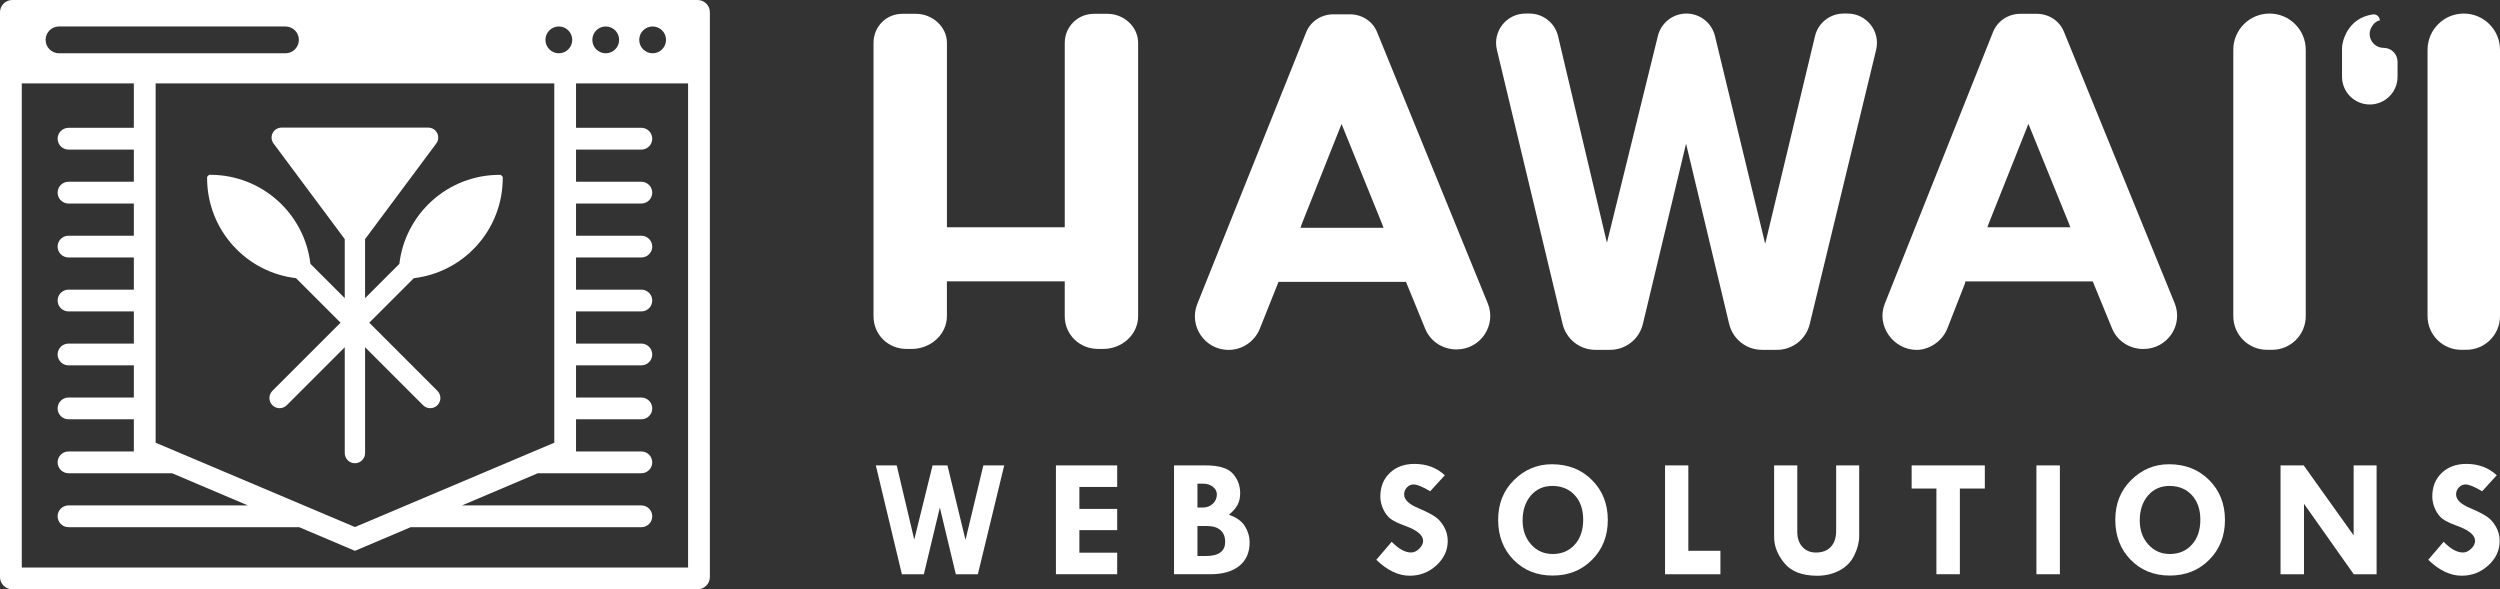 <?xml version="1.0" encoding="UTF-8"?><svg id="b" xmlns="http://www.w3.org/2000/svg" viewBox="0 0 1121.12 264.26"><rect x="0" y="0" width="1121.12" height="264.26" fill="#333333" stroke="none"/><defs><style>.i{fill:#fff;}</style></defs><g id="c"><g id="d"><g id="e"><path class="i" d="m392.77,208.71h9.36l7.87,33.27,8.2-33.27h6.69l8.08,33.42,8.01-33.42h9.36l-11.82,48.81h-9.89l-7.16-29.92-7.17,29.92h-9.85l-11.69-48.81Z"/><path class="i" d="m473.53,208.71h27.47v9.66h-16.95v9.85h16.95v9.52h-16.95v10.11h16.95v9.66h-27.47v-48.81Z"/><path class="i" d="m526.48,208.71h14.22c5.94,0,10,1.24,12.18,3.71,2.18,2.48,3.27,5.37,3.27,8.69,0,2.11-.4,3.88-1.19,5.33-.79,1.45-2.07,2.92-3.83,4.4,3.37,1.17,5.76,2.88,7.16,5.15,1.4,2.27,2.1,4.69,2.1,7.27,0,4.49-1.53,7.99-4.6,10.49-3.07,2.5-7.39,3.76-12.96,3.76h-16.34v-48.81Zm10.52,8.18v10.71h2.41c1.78,0,3.27-.57,4.48-1.7,1.21-1.13,1.81-2.53,1.81-4.2,0-1.34-.59-2.48-1.78-3.41-1.19-.93-2.67-1.4-4.44-1.4h-2.48Zm0,18.99v13.46h3.77c5.76,0,8.65-2.11,8.65-6.34,0-2.29-.7-4.04-2.11-5.27s-3.41-1.84-6.02-1.84h-4.29Z"/><path class="i" d="m647.92,213.13l-6.54,7.17c-3.44-2.03-5.92-3.05-7.43-3.05-1.17,0-2.17.44-3.01,1.32-.84.88-1.26,1.93-1.26,3.14,0,2.4,2.18,4.48,6.54,6.24,3.2,1.36,5.61,2.6,7.25,3.7,1.64,1.1,3,2.63,4.11,4.59,1.1,1.96,1.65,4.08,1.65,6.36,0,4.19-1.69,7.83-5.07,10.93-3.38,3.1-7.38,4.65-11.99,4.65-5.06,0-10.05-2.38-14.98-7.14l6.91-8.07c3.1,3.2,6,4.8,8.7,4.8,1.26,0,2.48-.56,3.64-1.69,1.16-1.12,1.75-2.3,1.75-3.54,0-2.55-2.69-4.79-8.07-6.73-3.07-1.12-5.25-2.17-6.54-3.15-1.29-.98-2.37-2.4-3.25-4.27-.88-1.87-1.32-3.79-1.32-5.74,0-4.34,1.41-7.86,4.24-10.56,2.83-2.7,6.52-4.05,11.08-4.05,5.4,0,9.94,1.7,13.6,5.09Z"/><path class="i" d="m671.84,233.09c0-7.21,2.38-13.16,7.16-17.86,4.77-4.7,10.43-7.04,16.97-7.04,7.24,0,13.22,2.36,17.95,7.08,4.73,4.72,7.1,10.69,7.1,17.9s-2.34,13.11-7.03,17.84c-4.68,4.73-10.58,7.1-17.69,7.1s-12.97-2.35-17.56-7.06c-4.6-4.71-6.9-10.69-6.9-17.95Zm24.61-15.17c-4.09-.07-7.38,1.34-9.89,4.24-2.5,2.9-3.75,6.64-3.75,11.23,0,4.34,1.28,7.93,3.83,10.78,2.55,2.85,5.77,4.27,9.66,4.27,4.09,0,7.39-1.41,9.91-4.22,2.51-2.81,3.77-6.52,3.77-11.13s-1.23-8.18-3.7-10.93c-2.47-2.75-5.74-4.16-9.83-4.24Z"/><path class="i" d="m746.68,208.71h10.45v38.29h14.39v10.52h-24.83v-48.81Z"/><path class="i" d="m795.62,208.71h10.37v29.85c0,2.78.77,5.01,2.3,6.69,1.54,1.69,3.56,2.53,6.06,2.53,2.87,0,5.1-.85,6.69-2.55,1.59-1.7,2.38-4.09,2.38-7.19v-29.33h10.33v31.6c0,2.78-.72,5.66-2.16,8.64-1.44,2.99-3.65,5.27-6.64,6.86-2.99,1.59-6.33,2.38-10.02,2.38-6.69,0-11.59-1.86-14.68-5.59-3.1-3.73-4.65-7.65-4.65-11.76v-32.12Z"/><path class="i" d="m857.27,208.71h32.82v10.37h-11.19v38.43h-10.52v-38.43h-11.11v-10.37Z"/><path class="i" d="m913.23,208.71h10.52v48.81h-10.52v-48.81Z"/><path class="i" d="m948.6,233.09c0-7.21,2.38-13.16,7.16-17.86,4.77-4.7,10.43-7.04,16.97-7.04,7.24,0,13.22,2.36,17.95,7.08,4.73,4.72,7.1,10.69,7.1,17.9s-2.34,13.11-7.03,17.84c-4.68,4.73-10.58,7.1-17.69,7.1s-12.97-2.35-17.56-7.06c-4.6-4.71-6.9-10.69-6.9-17.95Zm24.61-15.17c-4.09-.07-7.38,1.34-9.89,4.24-2.5,2.9-3.75,6.64-3.75,11.23,0,4.34,1.28,7.93,3.83,10.78,2.55,2.85,5.77,4.27,9.66,4.27,4.09,0,7.39-1.41,9.91-4.22,2.51-2.81,3.77-6.52,3.77-11.13s-1.23-8.18-3.7-10.93c-2.47-2.75-5.74-4.16-9.83-4.24Z"/><path class="i" d="m1055.48,208.71h10.3v48.81h-10.25l-22.31-31.6v31.6h-10.52v-48.81h10.4l22.38,31.37v-31.37Z"/><path class="i" d="m1119.66,213.13l-6.54,7.17c-3.44-2.03-5.92-3.05-7.43-3.05-1.17,0-2.17.44-3.01,1.32-.84.88-1.26,1.93-1.26,3.14,0,2.4,2.18,4.48,6.54,6.24,3.2,1.36,5.61,2.6,7.25,3.7,1.64,1.1,3,2.63,4.11,4.59,1.1,1.96,1.65,4.08,1.65,6.36,0,4.19-1.69,7.83-5.07,10.93-3.38,3.1-7.38,4.65-11.99,4.65-5.06,0-10.05-2.38-14.98-7.14l6.91-8.07c3.1,3.2,6,4.8,8.7,4.8,1.26,0,2.48-.56,3.64-1.69,1.16-1.12,1.75-2.3,1.75-3.54,0-2.55-2.69-4.79-8.07-6.73-3.07-1.12-5.25-2.17-6.54-3.15-1.29-.98-2.37-2.4-3.25-4.27-.88-1.87-1.32-3.79-1.32-5.74,0-4.34,1.41-7.86,4.24-10.56,2.83-2.7,6.52-4.05,11.08-4.05,5.4,0,9.94,1.7,13.6,5.09Z"/></g><g id="f"><path class="i" d="m684.08,6.08h1.82c6.11,0,11.41,4.2,12.81,10.14l21.91,92.65,22.86-92.77c1.45-5.88,6.73-10.02,12.79-10.02h0c6.08,0,11.37,4.16,12.8,10.07l22.53,93.18,22.34-93.15c1.42-5.92,6.72-10.1,12.8-10.1h1.81c8.53,0,14.8,7.98,12.8,16.27l-29.78,122.99c-1.64,6.77-7.7,11.54-14.67,11.54h-6.77c-6.98,0-13.06-4.79-14.68-11.58l-19.34-80.87-19.37,80.87c-1.63,6.79-7.7,11.58-14.68,11.58h-6.63c-6.98,0-13.05-4.79-14.68-11.58l-29.47-122.98c-1.98-8.28,4.29-16.24,12.81-16.24Z"/><path class="i" d="m1017.76,6.08h0c8.98,0,16.25,7.28,16.25,16.25v119.45c0,8.34-6.76,15.09-15.09,15.09h-2.31c-8.34,0-15.09-6.76-15.09-15.09V22.33c0-8.98,7.28-16.25,16.25-16.25Z"/><path class="i" d="m1104.87,6.08h0c8.98,0,16.25,7.28,16.25,16.25v119.45c0,8.34-6.76,15.09-15.09,15.09h-2.31c-8.34,0-15.09-6.76-15.09-15.09V22.33c0-8.98,7.28-16.25,16.25-16.25Z"/><path class="i" d="m1063.39,12.38c1.63-3.09,3.82-3.22,3.82-3.22h0c0-1.66-1.48-2.93-3.13-2.69-11.68,1.68-13.8,12.68-13.8,14.98h0v12.96c0,6.88,5.57,12.45,12.45,12.45h0c6.88,0,12.45-5.57,12.45-12.45v-6.71c0-3.44-2.79-6.24-6.24-6.24h0c-4.66,0-7.73-4.95-5.56-9.07Z"/><path class="i" d="m496.72,6.2h-6.17c-7.27,0-13.06,5.77-13.06,13.04v82.68h-52.84V19.24c0-7.27-6.57-13.04-13.84-13.04h-6.17c-7.27,0-12.91,5.77-12.91,13.04v122.53c0,8.34,6.5,14.71,14.83,14.71h2.31c8.34,0,15.77-6.38,15.77-14.71v-15.6h52.84v15.6c0,8.34,6.65,14.71,14.98,14.71h2.31c8.34,0,15.62-6.38,15.62-14.71V19.24c0-7.27-6.42-13.04-13.69-13.04Z"/><path class="i" d="m667.17,136l-49.62-121.59c-2.02-4.96-6.84-7.99-12.19-7.99h-7.41c-5.38,0-10.22,3.1-12.22,8.1l-48.79,121.73c-3.97,9.92,3.33,20.66,14.01,20.66h0c6.18,0,11.73-3.79,14.02-9.52l8.03-20.11.37-.89h57.13l.37.88,8.24,20.13c2.32,5.68,7.84,9.3,13.98,9.3h.11c10.72,0,18.02-10.78,13.98-20.71Zm-83.96-33.86l.68-1.97,17.73-44.57,18.11,44.64.7,1.91h-37.22Z"/><path class="i" d="m975.19,135.89l-49.62-121.65c-2.02-4.96-6.84-8.04-12.19-8.04h-7.41c-5.38,0-10.22,3.21-12.22,8.21l-48.52,121.79c-3.97,9.92,3.89,20.7,14.28,20.7h0c5.63-.01,11.46-3.78,13.75-9.52l7.9-20.21.23-.99h57.13l.37.99,8.24,20.08c2.32,5.68,7.84,9.25,13.98,9.25h.11c10.72,0,18.02-10.67,13.98-20.6Zm-83.96-33.97l.68-1.86,17.73-44.52,18.11,44.56.7,1.83h-37.22Z"/></g><path id="g" class="i" d="m312.84,0H5.5C2.46,0,0,2.46,0,5.5v253.25c0,3.04,2.46,5.5,5.5,5.5h307.34c3.04,0,5.5-2.46,5.5-5.5V5.5c0-3.04-2.46-5.5-5.5-5.5Zm-20.17,11.87c3.32,0,6.01,2.69,6.01,6.01s-2.69,6.01-6.01,6.01-6.01-2.69-6.01-6.01,2.69-6.01,6.01-6.01Zm-21.03,0c3.32,0,6.01,2.69,6.01,6.01s-2.69,6.01-6.01,6.01-6.01-2.69-6.01-6.01,2.69-6.01,6.01-6.01Zm-201.85,25.54h178.78v161.12l-89.39,37.82-89.39-37.82V37.41ZM250.61,11.87c3.32,0,6.01,2.69,6.01,6.01s-2.69,6.01-6.01,6.01-6.01-2.69-6.01-6.01,2.69-6.01,6.01-6.01Zm-224.15,0h101.56c3.32,0,6.01,2.69,6.01,6.01s-2.69,6.01-6.01,6.01H26.46c-3.32,0-6.01-2.69-6.01-6.01s2.69-6.01,6.01-6.01Zm282.12,242.63H9.77V37.41h50.25v19.91h-29.3c-2.7,0-4.88,2.19-4.88,4.88s2.19,4.88,4.88,4.88h29.3v14.43h-29.3c-2.7,0-4.88,2.19-4.88,4.88s2.19,4.88,4.88,4.88h29.3v14.43h-29.3c-2.7,0-4.88,2.19-4.88,4.88s2.19,4.88,4.88,4.88h29.3v14.43h-29.3c-2.7,0-4.88,2.19-4.88,4.88s2.19,4.88,4.88,4.88h29.3v14.43h-29.3c-2.7,0-4.88,2.19-4.88,4.88s2.19,4.88,4.88,4.88h29.3v14.43h-29.3c-2.7,0-4.88,2.19-4.88,4.88s2.19,4.88,4.88,4.88h29.3v14.43h-29.3c-2.7,0-4.88,2.19-4.88,4.88s2.19,4.88,4.88,4.88h46.43l34.01,14.43H30.72c-2.7,0-4.88,2.19-4.88,4.88s2.19,4.88,4.88,4.88h103.45c2.36,1.01,23.12,9.8,25,10.61,1.93-.74,22.47-9.59,25-10.61,0,0,103.45,0,103.45,0,2.7,0,4.88-2.19,4.88-4.88s-2.19-4.88-4.88-4.88h-80.44l34.01-14.43h46.43c2.7,0,4.88-2.19,4.88-4.88s-2.19-4.88-4.88-4.88h-29.3v-14.43h29.3c2.7,0,4.88-2.19,4.88-4.88s-2.19-4.88-4.88-4.88h-29.3v-14.43h29.3c2.7,0,4.88-2.19,4.88-4.88s-2.19-4.88-4.88-4.88h-29.3v-14.43h29.3c2.7,0,4.88-2.19,4.88-4.88s-2.19-4.88-4.88-4.88h-29.3v-14.43h29.3c2.7,0,4.88-2.19,4.88-4.88s-2.19-4.88-4.88-4.88h-29.3v-14.43h29.3c2.7,0,4.88-2.19,4.88-4.88s-2.19-4.88-4.88-4.88h-29.3v-14.43h29.3c2.7,0,4.88-2.19,4.88-4.88s-2.19-4.88-4.88-4.88h-29.3v-19.91h50.25v217.09Z"/><path id="h" class="i" d="m132.77,124.76l19.95,19.95-30.56,30.56c-1.78,1.78-1.78,4.67,0,6.45.86.86,2.01,1.33,3.22,1.33s2.36-.47,3.22-1.33l26-26v47.46c0,2.51,2.04,4.56,4.56,4.56s4.56-2.04,4.56-4.56v-47.46l26,26c.86.86,2.01,1.33,3.22,1.33s2.36-.47,3.22-1.33c1.78-1.78,1.78-4.67,0-6.45l-30.56-30.56,19.96-19.96c10.81-1.27,20.8-6.41,28.16-14.51,7.55-8.3,11.71-19.06,11.74-30.29v-.63s-.44-.45-.44-.45h0s-.45-.46-.45-.46h-.65c-11.24.02-22,4.19-30.31,11.74-8.11,7.37-13.25,17.35-14.51,28.17l-15.38,15.38v-26.47l31.92-42.87c1.01-1.36,1.17-3.15.41-4.67-.76-1.52-2.29-2.46-3.99-2.46h-65.8c-1.7,0-3.23.94-3.99,2.46-.76,1.52-.61,3.31.41,4.67l31.92,42.87v26.47l-15.4-15.4c-1.27-10.82-6.4-20.8-14.51-28.17-8.3-7.55-19.06-11.72-30.29-11.74h-.64s-.45.46-.45.46l-.44.45v.63c.02,11.23,4.19,22,11.73,30.3,7.36,8.11,17.35,13.25,28.17,14.51Z"/></g></g></svg>